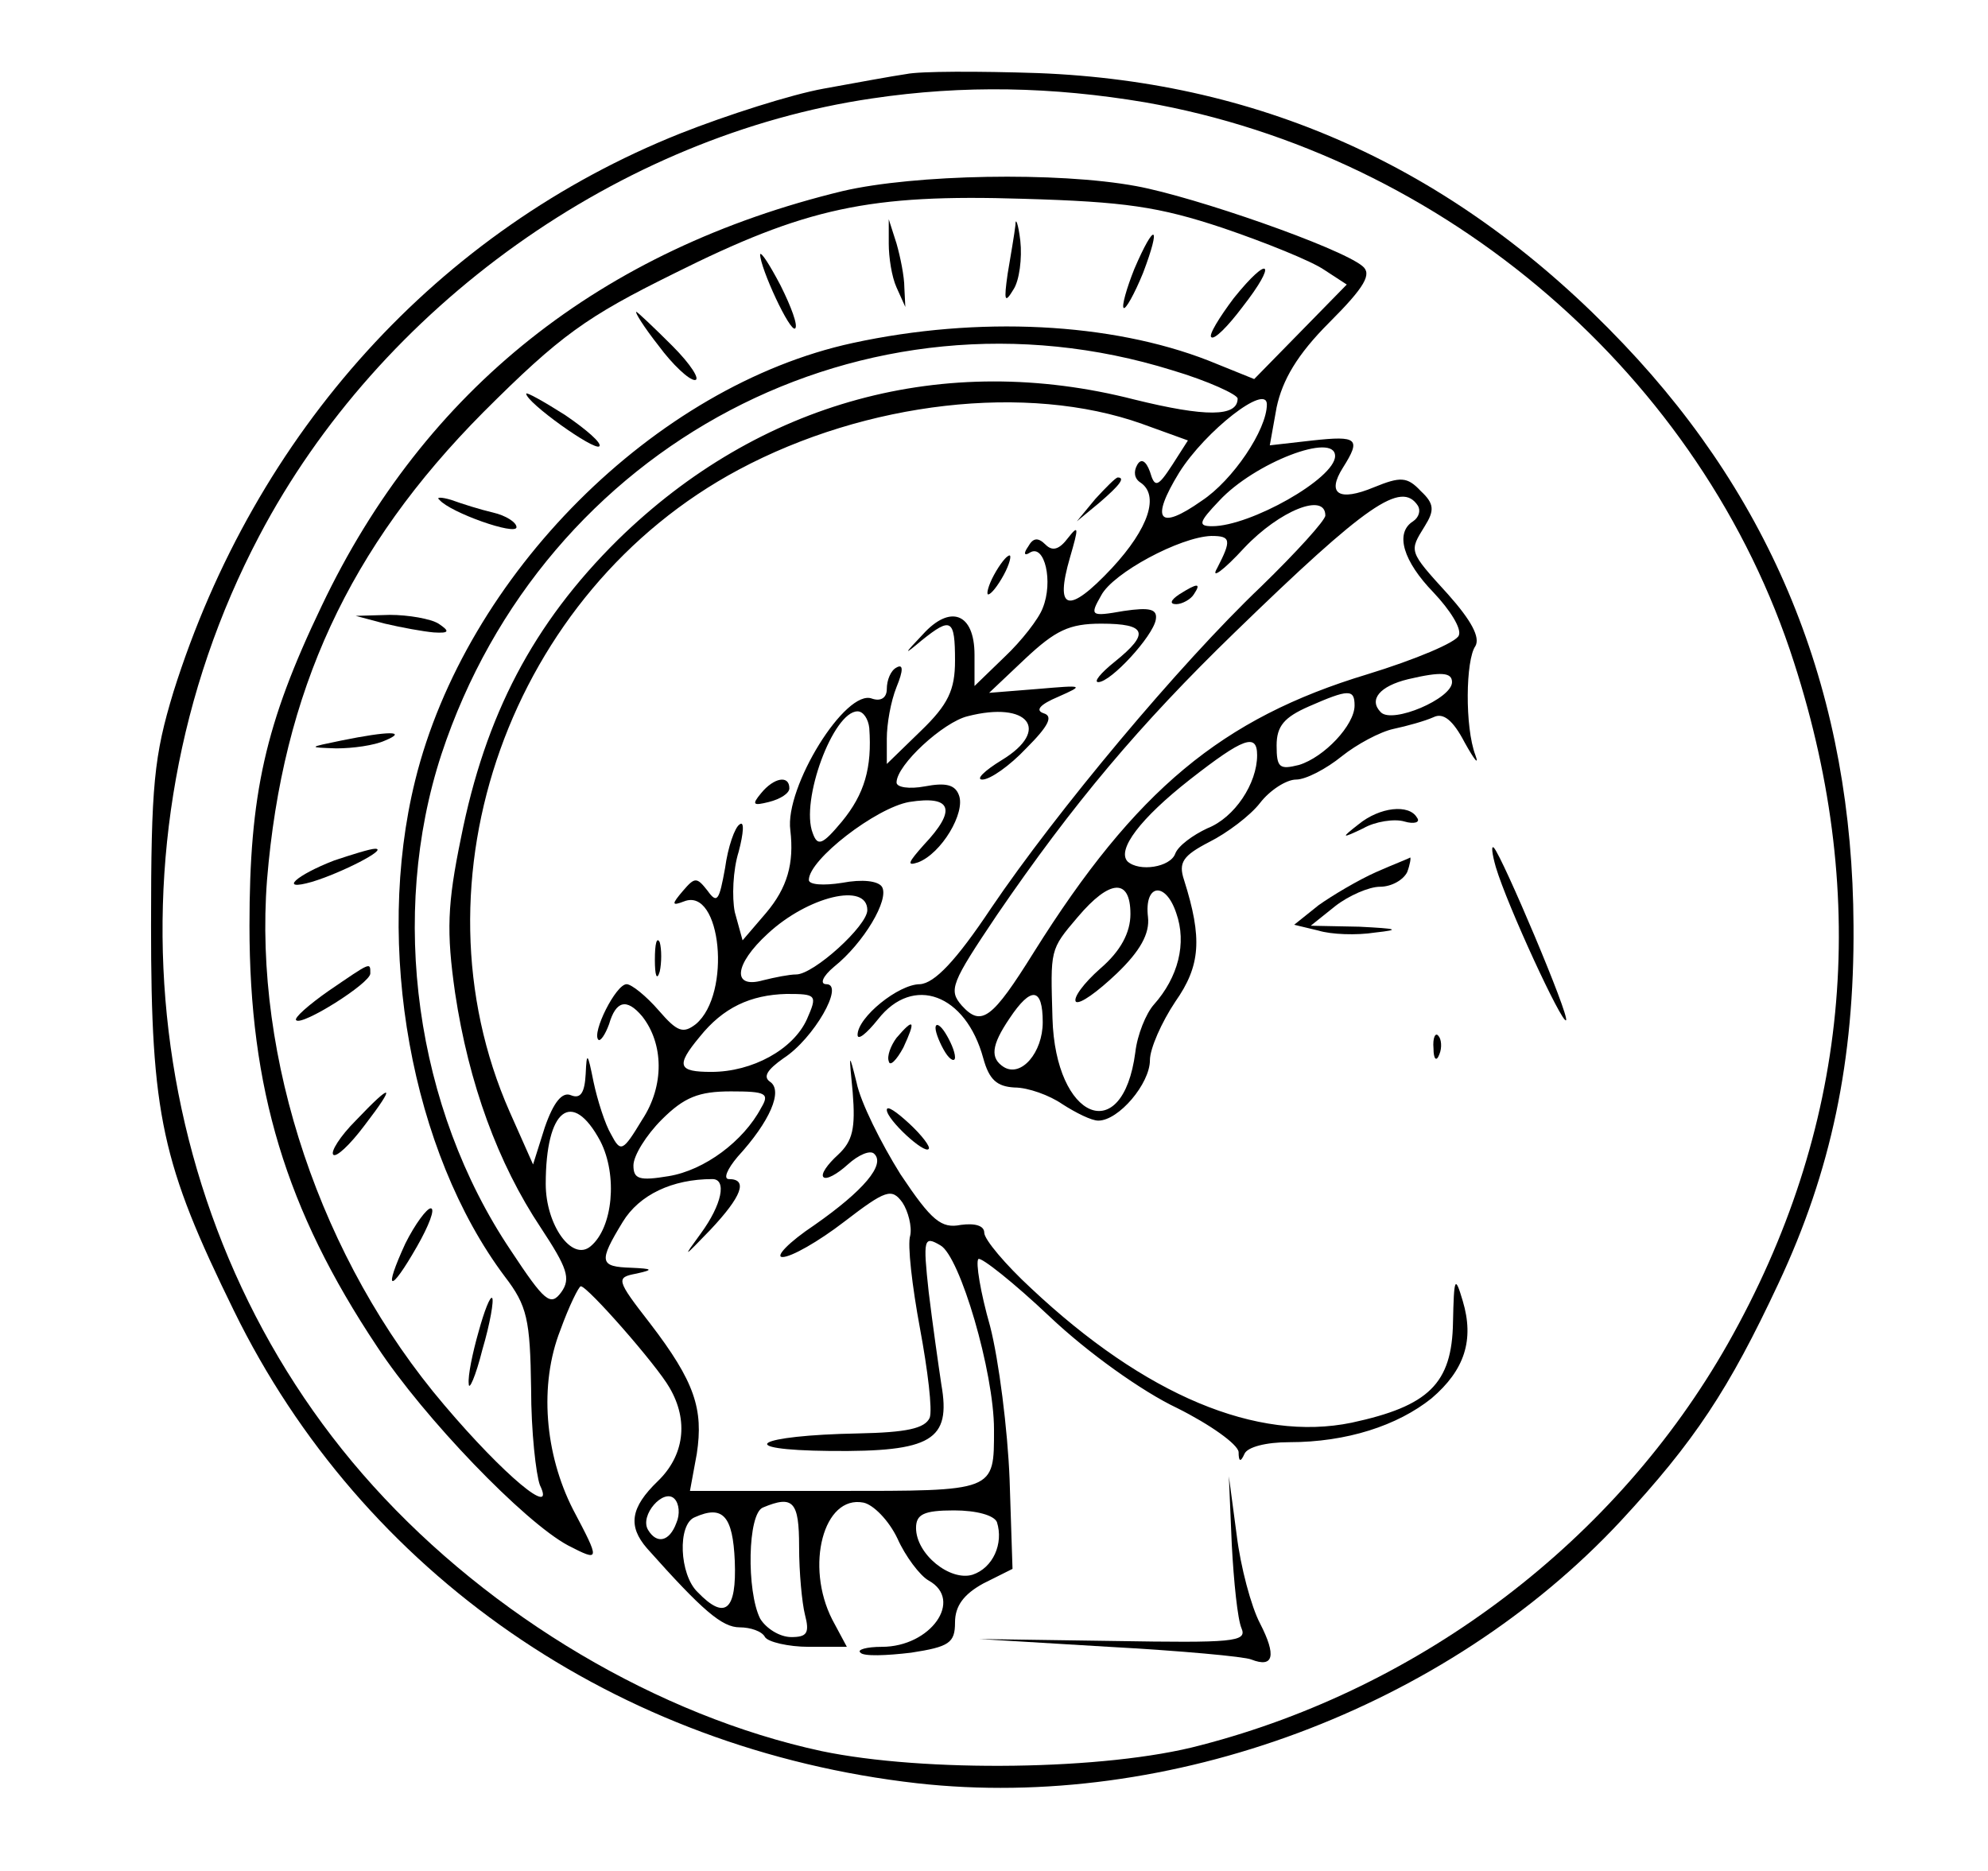 <?xml version="1.0" standalone="no"?>
<!DOCTYPE svg PUBLIC "-//W3C//DTD SVG 20010904//EN"
 "http://www.w3.org/TR/2001/REC-SVG-20010904/DTD/svg10.dtd">
<svg version="1.0" xmlns="http://www.w3.org/2000/svg"
 width="204pt" height="192pt" viewBox="0 0 204 192"
 preserveAspectRatio="xMidYMid meet">

<g transform="translate(0,192) scale(0.1,-0.1)"
fill="#000000" stroke="none">
<path d="M930 1844 c-14 -2 -52 -9 -85 -15 -33 -6 -99 -27 -147 -46 -248 -99
-436 -306 -520 -573 -20 -66 -23 -95 -23 -240 0 -195 11 -244 85 -395 132
-270 393 -450 701 -485 259 -29 543 77 722 269 76 82 111 135 162 244 54 115
78 229 77 367 -1 234 -79 432 -236 597 -168 177 -367 269 -601 278 -60 2 -121
2 -135 -1z m245 -29 c308 -54 572 -281 666 -575 79 -245 56 -480 -68 -699
-114 -201 -313 -353 -541 -412 -97 -26 -284 -28 -389 -6 -167 36 -339 138
-460 272 -237 262 -284 658 -117 975 124 236 370 411 629 449 94 14 185 12
280 -4z"/>
<path d="M865 1724 c-248 -60 -429 -203 -535 -426 -58 -121 -74 -193 -74 -328
0 -167 37 -291 131 -432 48 -73 151 -180 196 -204 33 -17 33 -16 5 37 -29 57
-35 128 -13 184 9 25 19 45 21 45 7 0 78 -81 91 -104 20 -34 15 -70 -12 -96
-28 -27 -31 -46 -11 -69 57 -64 77 -81 95 -81 11 0 23 -4 26 -10 3 -5 24 -10
45 -10 l39 0 -15 28 c-28 55 -9 128 32 120 10 -2 26 -18 35 -37 8 -18 23 -38
32 -43 36 -20 2 -68 -48 -68 -16 0 -26 -3 -22 -6 3 -4 27 -3 52 0 39 6 45 10
45 31 0 17 9 29 29 40 l30 15 -3 92 c-2 51 -11 122 -20 157 -10 35 -15 66 -12
69 3 2 36 -24 73 -59 39 -37 95 -77 131 -94 34 -17 62 -37 63 -45 0 -10 2 -11
6 -2 3 7 22 12 46 12 59 0 111 17 146 45 34 29 44 60 32 100 -8 27 -9 24 -10
-22 -1 -63 -25 -86 -104 -103 -97 -20 -212 28 -329 138 -26 24 -48 50 -48 57
0 7 -9 10 -24 8 -20 -4 -30 4 -62 52 -20 32 -41 74 -45 94 -8 32 -8 31 -4 -10
3 -37 0 -50 -15 -64 -11 -10 -18 -20 -15 -23 3 -3 14 3 25 13 11 10 23 15 27
11 12 -11 -11 -38 -61 -73 -27 -18 -41 -33 -33 -33 9 0 37 16 63 36 43 33 49
35 60 20 6 -9 10 -25 8 -34 -3 -9 2 -52 10 -95 8 -43 13 -84 10 -92 -5 -11
-24 -15 -73 -16 -106 -2 -131 -17 -29 -18 104 -1 124 11 114 68 -3 20 -9 62
-13 95 -6 55 -5 58 12 48 20 -11 55 -130 55 -189 0 -64 2 -63 -162 -63 l-150
0 7 38 c7 46 -2 74 -48 134 -35 45 -35 47 -14 51 18 4 17 5 -5 6 -33 1 -34 6
-9 47 17 28 51 44 92 44 15 0 10 -26 -12 -56 -19 -26 -18 -25 10 4 32 34 39
52 19 52 -6 0 -2 10 9 23 33 36 47 68 33 77 -7 5 -3 12 14 24 31 20 63 76 44
76 -7 0 -4 8 8 18 30 24 57 69 49 82 -4 6 -20 8 -41 4 -19 -3 -34 -2 -34 3 0
21 69 74 103 80 44 7 49 -8 15 -44 -16 -18 -18 -22 -6 -18 24 9 49 51 42 69
-4 11 -14 13 -35 9 -16 -3 -29 -1 -29 4 0 18 48 62 73 68 62 16 86 -14 35 -45
-18 -11 -27 -20 -20 -20 8 0 28 14 45 32 23 23 28 33 18 36 -9 3 -4 9 15 17
27 12 26 12 -21 8 l-50 -4 37 35 c31 29 45 36 78 36 47 0 50 -10 14 -39 -15
-12 -22 -21 -17 -21 13 0 56 47 59 64 2 11 -6 13 -33 9 -34 -6 -35 -5 -23 16
12 23 81 60 113 61 20 0 21 -4 6 -33 -7 -12 6 -3 28 21 36 38 83 57 83 33 0
-5 -30 -38 -66 -73 -84 -80 -210 -231 -277 -330 -36 -54 -58 -77 -73 -78 -22
0 -64 -34 -64 -52 0 -6 9 1 21 16 36 46 90 26 108 -40 6 -22 14 -29 32 -30 14
0 36 -8 49 -17 14 -9 30 -17 37 -17 21 0 53 38 53 62 0 12 12 39 26 60 26 37
28 65 9 125 -6 18 -1 25 26 39 18 9 42 27 52 40 10 13 27 24 37 24 10 0 31 11
47 24 15 12 39 25 53 28 14 3 32 8 41 12 10 5 20 -3 32 -26 10 -18 15 -24 11
-13 -11 29 -10 98 0 112 5 9 -4 26 -28 53 -41 45 -40 44 -24 70 10 16 10 23
-4 36 -14 15 -21 15 -48 4 -36 -15 -49 -7 -32 20 19 30 15 33 -31 28 l-44 -5
7 39 c6 28 21 54 54 87 37 37 44 50 34 58 -23 19 -172 71 -232 82 -81 15 -228
12 -301 -5z m390 -38 c44 -15 91 -34 104 -43 l23 -15 -47 -48 -48 -49 -47 19
c-100 39 -236 46 -365 18 -203 -44 -397 -238 -449 -449 -42 -170 -4 -381 92
-509 23 -30 26 -44 27 -115 0 -44 5 -88 9 -99 17 -35 -37 10 -98 82 -127 149
-196 356 -182 539 16 194 84 341 222 480 79 79 106 98 195 142 136 68 201 82
359 77 104 -3 139 -8 205 -30z m-52 -146 c37 -11 67 -25 67 -29 0 -19 -33 -19
-106 -1 -195 50 -385 -2 -530 -144 -87 -86 -136 -180 -161 -306 -14 -68 -15
-96 -6 -159 14 -93 44 -175 88 -241 27 -41 31 -52 21 -66 -11 -15 -17 -10 -52
43 -98 146 -125 344 -71 509 105 318 435 492 750 394z m-31 -55 l47 -17 -16
-25 c-15 -23 -18 -24 -23 -7 -4 11 -9 14 -13 7 -4 -7 -3 -14 3 -18 20 -13 9
-47 -29 -88 -45 -48 -59 -44 -43 11 9 31 9 34 -2 20 -9 -12 -16 -14 -23 -7 -8
8 -13 7 -18 -2 -5 -7 -4 -10 2 -6 15 9 24 -30 13 -57 -4 -11 -22 -34 -39 -50
l-31 -30 0 32 c0 43 -25 52 -53 21 -20 -21 -20 -22 -1 -6 30 24 34 22 34 -21
0 -30 -7 -45 -35 -72 l-35 -34 0 26 c0 15 4 38 10 53 7 17 7 24 0 20 -6 -3
-10 -13 -10 -22 0 -9 -6 -13 -15 -10 -27 11 -90 -91 -84 -135 4 -34 -3 -59
-25 -85 l-24 -28 -8 29 c-3 15 -2 43 4 62 5 19 6 32 1 28 -5 -3 -12 -23 -15
-45 -6 -33 -8 -37 -18 -23 -11 14 -13 14 -25 0 -12 -14 -12 -16 1 -11 38 15
49 -95 12 -126 -13 -10 -19 -8 -38 14 -13 15 -28 27 -33 27 -11 0 -36 -50 -29
-57 2 -2 7 5 11 16 7 24 18 27 34 8 22 -28 23 -71 0 -106 -20 -33 -22 -34 -32
-15 -6 10 -14 35 -18 54 -6 30 -7 31 -8 8 -1 -19 -5 -26 -15 -22 -9 4 -18 -7
-27 -33 l-12 -38 -24 54 c-105 238 1 534 235 659 131 70 296 89 414 47z m128
20 c0 -26 -35 -78 -67 -99 -44 -31 -53 -20 -23 29 27 43 90 92 90 70z m70 -53
c0 -23 -87 -72 -126 -72 -15 0 -14 4 7 26 36 39 119 71 119 46z m85 -51 c3 -5
1 -12 -5 -16 -19 -12 -10 -41 21 -73 17 -18 29 -37 26 -44 -2 -7 -45 -25 -94
-40 -149 -45 -238 -119 -342 -285 -43 -69 -54 -77 -74 -55 -14 16 -11 23 36
93 78 114 146 195 244 290 136 132 171 156 188 130z m35 -181 c0 -17 -61 -43
-73 -31 -13 13 -1 27 28 34 34 8 45 7 45 -3z m-100 -24 c0 -20 -31 -53 -57
-61 -20 -5 -23 -3 -23 20 0 20 8 29 33 40 41 18 47 18 47 1z m-498 -23 c3 -41
-5 -68 -28 -96 -20 -24 -25 -26 -30 -12 -13 33 21 125 46 125 6 0 11 -8 12
-17z m398 -28 c0 -29 -23 -64 -51 -75 -15 -7 -30 -18 -33 -26 -5 -14 -37 -19
-49 -8 -11 12 13 44 64 84 55 43 69 48 69 25z m-130 -163 c0 -19 -10 -38 -31
-56 -17 -15 -28 -30 -25 -34 4 -3 22 10 42 29 24 23 34 41 32 58 -4 34 18 37
29 4 11 -31 2 -66 -23 -94 -8 -9 -17 -31 -19 -49 -13 -98 -82 -69 -85 35 -2
71 -3 70 26 104 33 39 54 40 54 3z m-270 4 c0 -16 -55 -66 -73 -66 -7 0 -22
-3 -34 -6 -32 -9 -30 16 5 48 41 38 102 53 102 24z m-62 -112 c-14 -31 -56
-54 -98 -54 -34 0 -37 6 -12 36 24 30 52 43 89 44 31 0 32 -1 21 -26z m242 -3
c0 -31 -22 -57 -40 -46 -14 9 -13 22 6 50 22 33 34 32 34 -4z m-289 -88 c-18
-34 -58 -64 -95 -70 -30 -5 -36 -3 -36 11 0 10 13 31 29 47 23 23 38 29 71 29
36 0 40 -2 31 -17z m-165 -34 c18 -35 13 -89 -10 -108 -19 -16 -46 22 -46 64
0 77 27 98 56 44z m78 -392 c-7 -19 -20 -22 -29 -7 -9 15 16 43 27 32 5 -5 6
-16 2 -25z m126 -24 c0 -27 3 -58 6 -70 5 -19 2 -23 -14 -23 -12 0 -26 9 -32
19 -14 28 -13 108 3 114 31 13 37 6 37 -40z m-66 -15 c2 -51 -10 -61 -38 -32
-19 18 -21 70 -3 77 29 13 39 1 41 -45z m269 40 c7 -22 -4 -47 -25 -54 -23 -7
-58 21 -58 48 0 14 8 18 39 18 23 0 41 -5 44 -12z"/>
<path d="M1042 1689 c-1 -9 -5 -32 -8 -50 -4 -28 -3 -31 6 -16 6 9 9 32 7 50
-2 17 -5 25 -5 16z"/>
<path d="M912 1670 c0 -14 3 -34 8 -45 l9 -20 -1 20 c0 11 -4 31 -8 45 l-8 25
0 -25z"/>
<path d="M1164 1644 c-8 -20 -13 -38 -11 -40 2 -2 11 14 20 36 19 50 12 53 -9
4z"/>
<path d="M780 1659 c0 -14 31 -81 36 -76 3 3 -4 22 -15 44 -11 21 -20 35 -21
32z"/>
<path d="M1266 1614 c-15 -20 -26 -38 -23 -40 3 -3 17 11 32 31 36 46 28 55
-9 9z"/>
<path d="M676 1565 c14 -19 31 -35 37 -35 6 0 -4 16 -23 35 -19 19 -36 35 -37
35 -2 0 8 -16 23 -35z"/>
<path d="M540 1516 c0 -9 70 -59 75 -54 3 3 -13 17 -35 32 -22 14 -40 24 -40
22z"/>
<path d="M451 1407 c11 -13 79 -37 79 -28 0 5 -11 12 -24 15 -13 3 -32 9 -43
13 -10 3 -16 3 -12 0z"/>
<path d="M395 1280 c17 -4 39 -8 50 -9 16 -1 17 1 5 9 -8 5 -31 9 -50 9 l-35
-1 30 -8z"/>
<path d="M350 1160 c-34 -7 -34 -7 -5 -8 17 0 39 3 50 8 24 10 4 10 -45 0z"/>
<path d="M343 1037 c-39 -15 -58 -32 -23 -22 30 9 79 34 65 34 -5 0 -24 -6
-42 -12z"/>
<path d="M337 903 c-20 -14 -36 -28 -33 -30 6 -6 76 38 76 48 0 12 1 12 -43
-18z"/>
<path d="M365 770 c-16 -16 -26 -32 -23 -35 3 -3 17 10 32 30 33 43 29 45 -9
5z"/>
<path d="M416 644 c-23 -50 -16 -52 12 -3 12 21 19 39 14 39 -4 0 -16 -16 -26
-36z"/>
<path d="M491 553 c-6 -21 -11 -45 -10 -53 0 -8 7 7 14 35 8 27 12 51 10 53
-2 2 -8 -13 -14 -35z"/>
<path d="M1124 1408 l-19 -23 23 19 c21 18 27 26 19 26 -2 0 -12 -10 -23 -22z"/>
<path d="M1020 1330 c-6 -11 -8 -20 -6 -20 3 0 10 9 16 20 6 11 8 20 6 20 -3
0 -10 -9 -16 -20z"/>
<path d="M781 1106 c-10 -12 -8 -13 8 -9 12 3 21 9 21 14 0 14 -16 11 -29 -5z"/>
<path d="M672 935 c0 -16 2 -22 5 -12 2 9 2 23 0 30 -3 6 -5 -1 -5 -18z"/>
<path d="M1210 1310 c-9 -6 -10 -10 -3 -10 6 0 15 5 18 10 8 12 4 12 -15 0z"/>
<path d="M1394 1074 c-18 -14 -18 -15 5 -4 12 7 32 10 42 7 10 -3 17 -1 13 4
-8 14 -38 11 -60 -7z"/>
<path d="M1535 1030 c12 -40 68 -161 72 -157 4 4 -65 167 -74 177 -3 3 -2 -6
2 -20z"/>
<path d="M1412 1025 c-18 -8 -45 -24 -59 -34 l-25 -20 25 -6 c13 -4 39 -5 58
-2 27 3 23 4 -16 6 l-50 1 25 20 c14 11 35 20 46 20 12 0 24 7 28 15 3 8 4 15
3 15 -1 -1 -17 -7 -35 -15z"/>
<path d="M920 855 c-6 -8 -10 -19 -8 -24 1 -6 8 1 15 14 13 28 11 31 -7 10z"/>
<path d="M960 865 c0 -5 5 -17 10 -25 5 -8 10 -10 10 -5 0 6 -5 17 -10 25 -5
8 -10 11 -10 5z"/>
<path d="M1471 844 c0 -11 3 -14 6 -6 3 7 2 16 -1 19 -3 4 -6 -2 -5 -13z"/>
<path d="M910 781 c0 -10 39 -46 43 -40 2 2 -7 14 -20 26 -13 12 -23 19 -23
14z"/>
<path d="M1264 335 c2 -38 6 -77 10 -86 6 -14 -9 -15 -131 -13 l-138 2 133 -8
c73 -4 139 -10 146 -13 23 -9 26 4 9 37 -9 17 -20 58 -24 91 l-8 60 3 -70z"/>
</g>
</svg>
